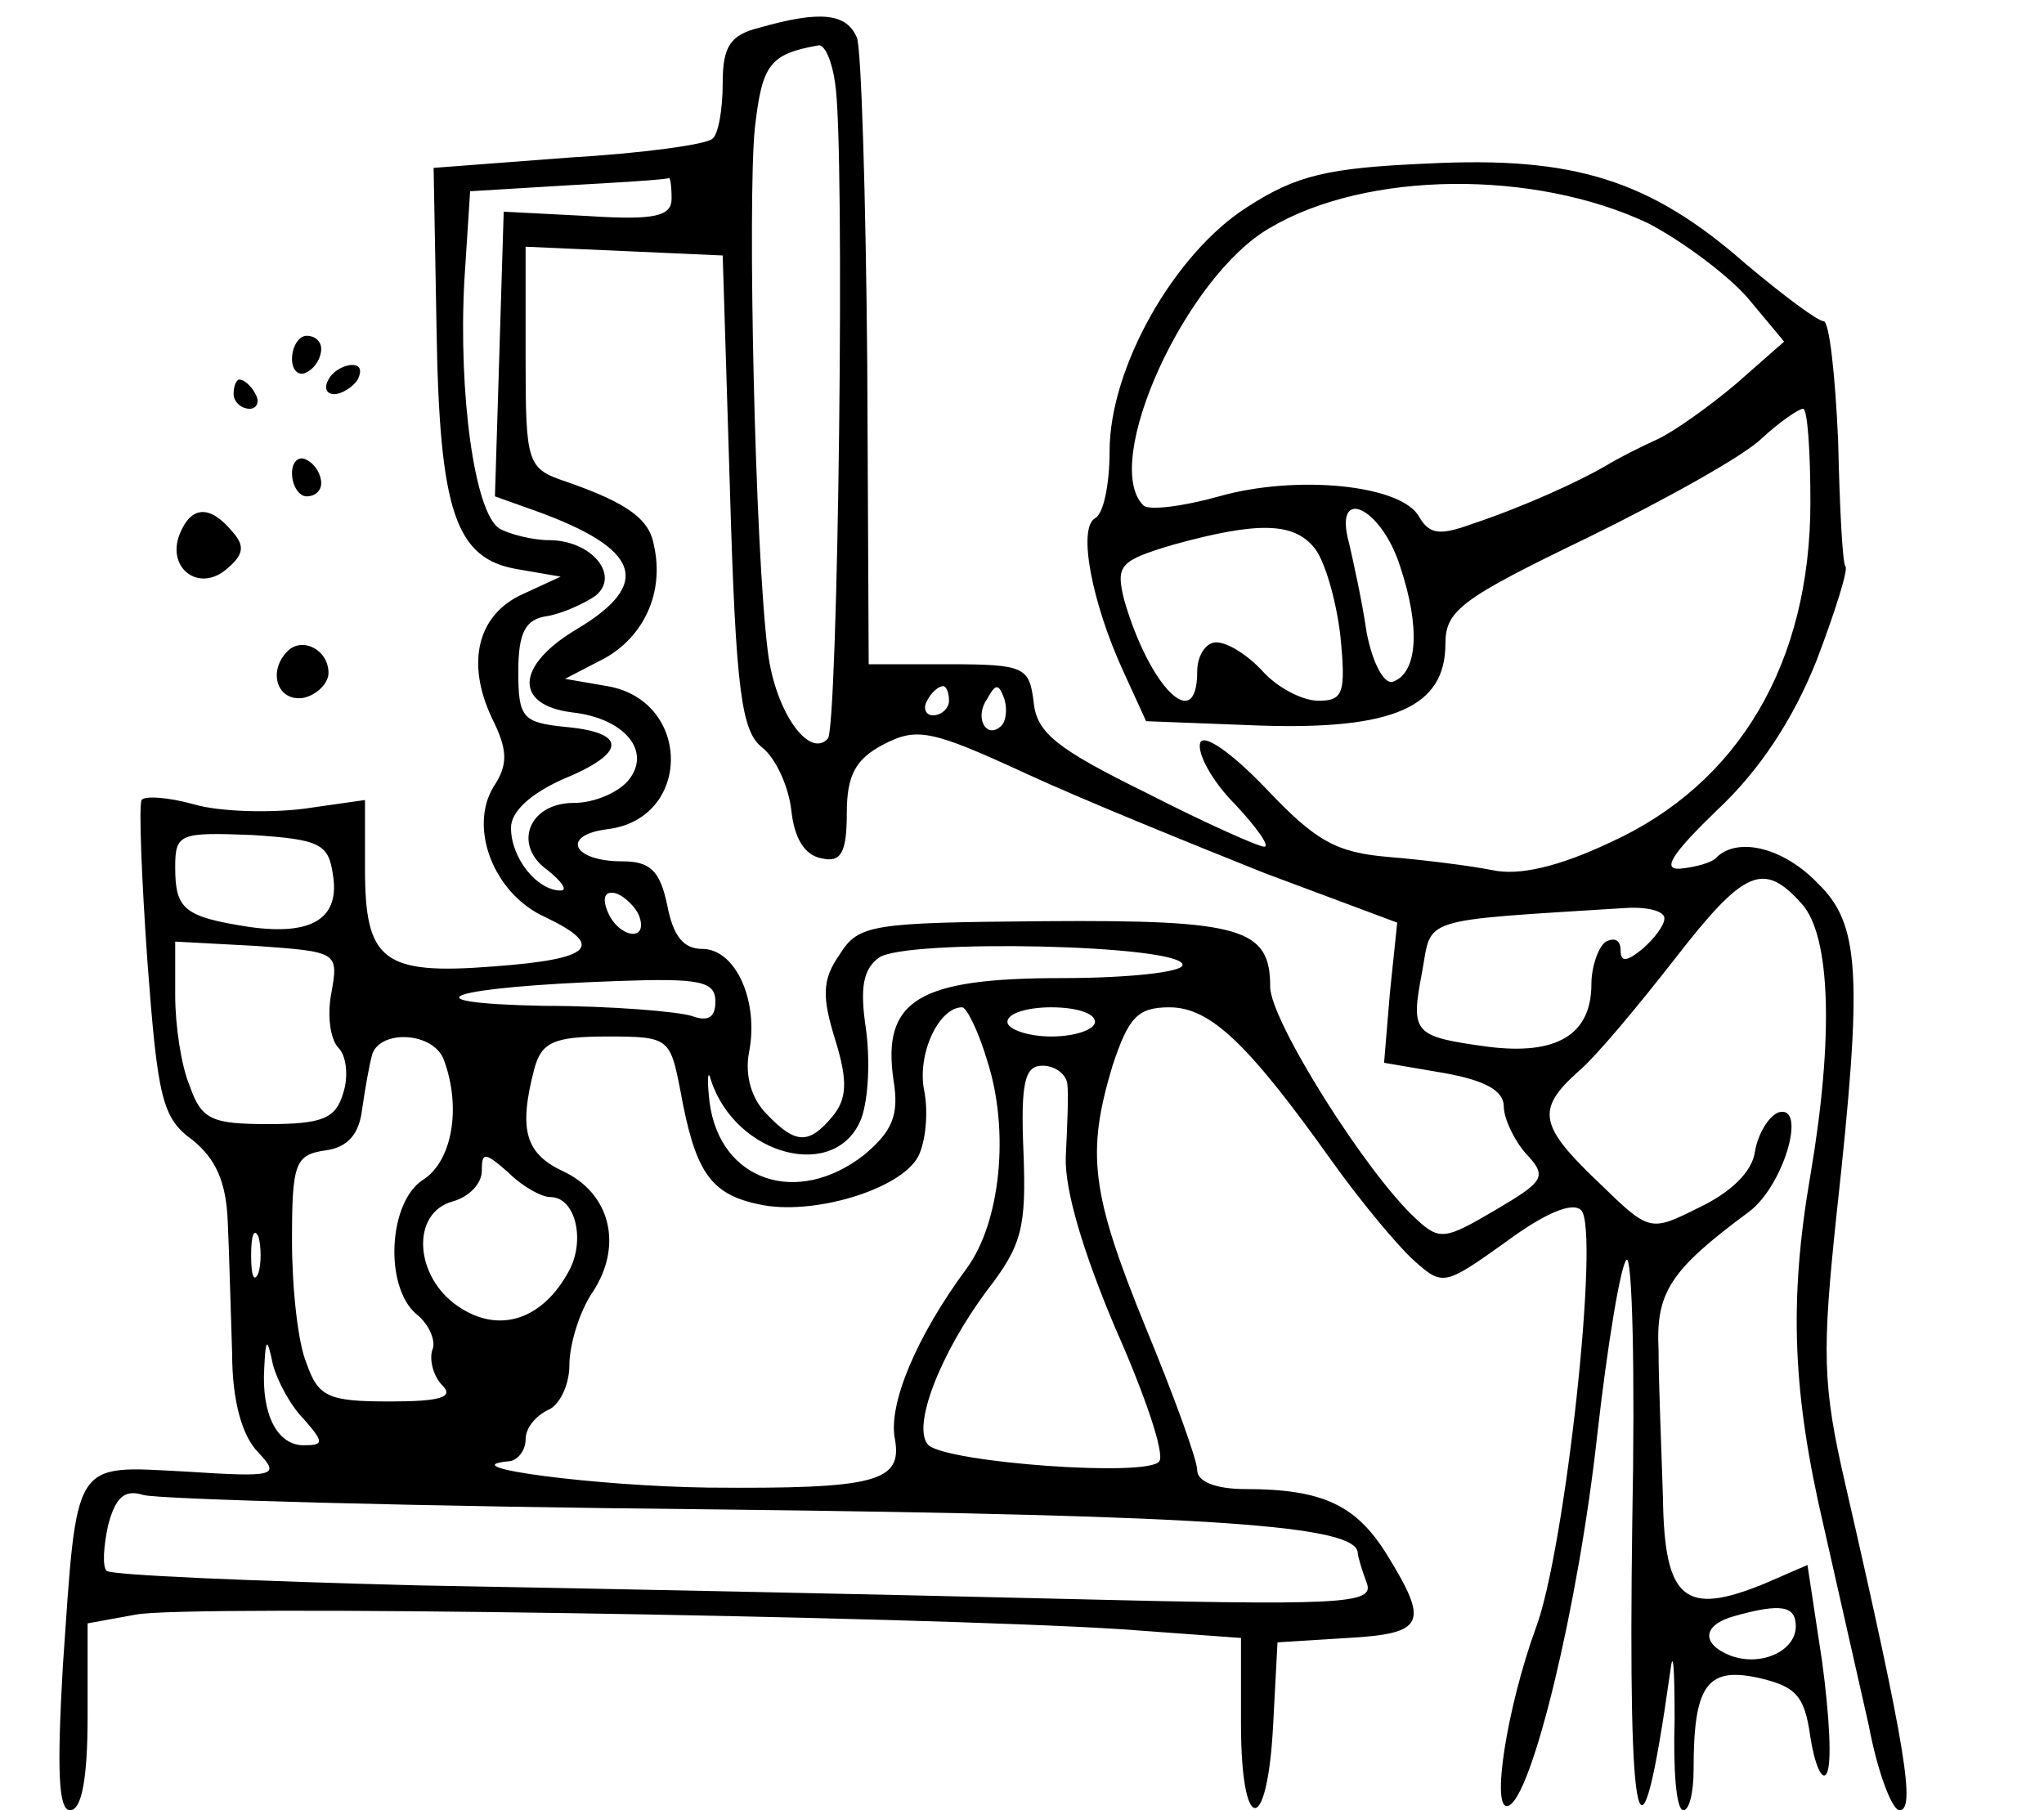 <?xml version="1.0" standalone="no"?>
<!DOCTYPE svg PUBLIC "-//W3C//DTD SVG 20010904//EN"
 "http://www.w3.org/TR/2001/REC-SVG-20010904/DTD/svg10.dtd">
<svg version="1.0" xmlns="http://www.w3.org/2000/svg"
 width="140pt" height="124pt" viewBox="0 0 140 124"
 preserveAspectRatio="xMidYMid meet">

<g transform="translate(0,124) scale(0.1,-0.1)"
fill="#000000" stroke="none">
<path d="M520 1221 c-20 -5 -25 -13 -25 -38 0 -18 -3 -35 -7 -38 -4 -4 -48
-10 -99 -13 l-92 -7 2 -110 c2 -126 13 -158 56 -165 l29 -5 -26 -12 c-31 -14
-39 -47 -21 -85 11 -22 11 -32 1 -47 -17 -28 0 -73 35 -89 42 -20 33 -29 -35
-34 -76 -6 -88 4 -88 67 l0 47 -42 -6 c-24 -3 -58 -2 -75 3 -18 5 -34 6 -36 3
-2 -4 0 -54 4 -111 7 -93 10 -107 31 -122 16 -13 23 -29 24 -56 1 -21 2 -61 3
-90 0 -33 7 -57 18 -68 15 -16 12 -17 -50 -13 -78 4 -74 10 -84 -134 -4 -71
-3 -98 5 -98 8 0 12 22 12 64 l0 64 33 6 c34 7 532 -1 675 -10 l82 -6 0 -59
c0 -76 18 -77 22 -1 l3 57 48 3 c53 3 56 10 27 57 -21 34 -44 45 -97 45 -20 0
-33 5 -33 13 0 7 -16 51 -35 97 -38 93 -41 120 -23 180 11 33 17 40 39 40 28
0 54 -25 111 -105 20 -28 45 -58 56 -68 20 -18 21 -18 63 12 27 20 46 28 52
22 13 -13 -11 -233 -31 -286 -20 -55 -31 -126 -19 -122 16 5 48 136 61 254 7
62 16 116 20 120 4 4 6 -77 4 -179 -3 -220 5 -252 26 -103 2 17 3 2 3 -33 -1
-34 1 -62 6 -62 4 0 7 12 7 28 0 57 9 70 43 63 27 -6 33 -12 37 -41 3 -19 8
-30 11 -25 4 6 2 40 -3 77 l-10 66 -30 -13 c-54 -22 -68 -11 -69 59 -1 33 -3
79 -3 101 -2 40 8 55 62 95 24 18 40 74 20 68 -7 -3 -14 -15 -16 -27 -2 -14
-17 -28 -38 -38 -34 -17 -34 -17 -69 17 -41 39 -43 50 -14 76 12 10 41 45 66
77 48 62 61 67 87 38 20 -22 22 -92 6 -186 -15 -87 -12 -150 9 -240 10 -44 24
-106 31 -137 6 -32 16 -58 21 -58 11 0 5 40 -37 223 -16 69 -16 91 -6 186 18
164 16 198 -13 226 -23 24 -54 32 -69 18 -3 -4 -15 -7 -25 -8 -13 -1 -6 10 25
40 29 27 52 62 68 102 13 34 22 63 20 65 -2 2 -4 41 -5 86 -2 45 -6 82 -10 82
-4 0 -28 18 -53 39 -66 58 -118 74 -218 69 -69 -3 -90 -8 -124 -30 -50 -32
-94 -110 -94 -167 0 -22 -4 -43 -10 -46 -12 -7 -2 -58 19 -104 l16 -35 78 -3
c92 -3 127 13 127 56 0 23 11 31 98 73 53 26 107 56 119 68 12 11 25 20 28 20
3 0 5 -29 5 -64 0 -110 -49 -193 -137 -233 -36 -17 -63 -23 -81 -19 -15 3 -47
7 -71 9 -36 3 -50 11 -84 47 -24 25 -43 38 -45 31 -2 -7 8 -26 24 -42 15 -16
24 -29 20 -29 -4 0 -40 16 -81 37 -61 30 -75 41 -77 62 -3 24 -6 26 -58 26
l-55 0 -1 207 c-1 113 -4 213 -7 222 -7 17 -25 19 -67 7z m52 -38 c7 -43 2
-442 -5 -449 -13 -14 -36 19 -41 59 -9 70 -14 310 -9 359 5 44 10 51 44 57 4
0 9 -11 11 -26z m-112 -79 c0 -12 -11 -15 -57 -12 l-58 3 -3 -98 -3 -97 28
-10 c72 -26 80 -50 28 -81 -42 -25 -43 -52 -3 -57 36 -4 55 -27 38 -47 -7 -8
-23 -15 -37 -15 -31 0 -42 -29 -18 -46 10 -8 14 -14 9 -14 -16 0 -34 22 -34
43 0 11 13 23 35 33 44 18 45 32 3 36 -30 3 -33 6 -33 38 0 27 5 36 20 38 11
2 26 9 33 14 17 14 -3 38 -32 38 -11 0 -27 4 -34 8 -17 11 -28 92 -24 169 l4
62 66 4 c37 2 68 4 70 5 1 1 2 -5 2 -14z m669 -17 c23 -12 54 -35 68 -51 l25
-30 -33 -29 c-19 -16 -43 -33 -54 -38 -11 -5 -27 -13 -35 -18 -19 -11 -56 -28
-92 -40 -22 -8 -29 -7 -36 5 -12 22 -84 29 -137 14 -25 -7 -49 -10 -52 -6 -29
29 29 157 87 190 66 39 181 40 259 3z m-629 -184 c4 -137 8 -164 22 -175 9 -7
18 -26 20 -43 2 -19 9 -31 21 -33 13 -3 17 4 17 31 0 26 6 37 25 47 23 12 33
10 98 -20 39 -18 113 -48 163 -68 l91 -34 -5 -48 -4 -48 41 -7 c28 -5 41 -12
41 -23 0 -8 7 -23 15 -32 15 -16 13 -19 -21 -39 -34 -20 -38 -21 -54 -6 -34
31 -100 136 -100 159 0 40 -19 46 -154 45 -119 -1 -128 -2 -141 -23 -12 -17
-12 -29 -3 -58 9 -29 8 -41 -2 -53 -16 -19 -25 -19 -45 2 -10 10 -15 26 -12
42 7 35 -9 71 -32 71 -13 0 -20 9 -24 30 -5 24 -12 30 -31 30 -34 0 -42 18
-10 22 58 7 58 88 0 98 l-29 5 27 14 c27 15 41 45 34 77 -3 18 -17 29 -60 44
-27 9 -28 12 -28 85 l0 76 68 -3 67 -3 5 -162z m459 -51 c14 -42 12 -73 -5
-79 -6 -2 -14 13 -18 34 -3 21 -9 48 -12 61 -11 40 22 25 35 -16z m-59 13 c7
-8 15 -35 18 -60 4 -40 2 -45 -15 -45 -11 0 -28 9 -38 20 -10 11 -24 20 -32
20 -7 0 -13 -9 -13 -20 0 -44 -33 -10 -50 49 -6 24 -3 27 34 38 58 16 82 15
96 -2z m-250 -105 c0 -5 -5 -10 -11 -10 -5 0 -7 5 -4 10 3 6 8 10 11 10 2 0 4
-4 4 -10z m36 -17 c-10 -10 -19 5 -10 18 6 11 8 11 12 0 2 -7 1 -15 -2 -18z
m-458 -102 c5 -30 -14 -42 -57 -36 -45 7 -51 12 -51 41 0 23 3 24 53 22 46 -3
52 -6 55 -27z m210 -29 c6 -18 -15 -14 -22 4 -4 10 -1 14 6 12 6 -2 14 -10 16
-16z m702 -1 c0 -5 -7 -14 -15 -21 -11 -9 -15 -9 -15 -1 0 7 -4 9 -10 6 -5 -3
-10 -17 -10 -29 0 -35 -24 -49 -71 -43 -51 7 -53 9 -45 51 7 38 -4 35 139 44
15 1 27 -2 27 -7z m-913 -51 c-3 -15 -1 -32 5 -38 5 -5 7 -19 3 -31 -5 -17
-14 -21 -51 -21 -39 0 -46 3 -54 26 -6 14 -10 42 -10 62 l0 37 56 -3 c55 -4
56 -4 51 -32z m583 19 c0 -5 -38 -9 -83 -9 -98 0 -123 -15 -115 -70 4 -24 -1
-35 -20 -51 -46 -36 -99 -18 -106 36 -2 17 -1 23 1 15 17 -52 86 -70 103 -26
5 14 6 41 3 62 -4 27 -2 40 9 48 18 13 208 9 208 -5z m-320 -25 c0 -11 -5 -14
-16 -10 -9 3 -55 7 -102 7 -98 2 -64 13 51 17 56 2 67 0 67 -14z m186 -40 c16
-49 9 -112 -14 -143 -34 -46 -54 -93 -49 -117 5 -29 -13 -34 -128 -33 -76 1
-177 14 -137 18 6 0 12 7 12 15 0 8 7 16 15 20 8 3 15 17 15 31 0 14 7 37 16
50 21 32 12 68 -21 83 -25 12 -30 28 -19 70 5 18 13 22 50 22 42 0 43 -1 50
-37 10 -55 20 -71 54 -78 36 -8 97 10 109 33 5 10 7 30 4 45 -5 25 10 57 26
57 3 0 11 -16 17 -36z m74 26 c0 -5 -13 -10 -30 -10 -16 0 -30 5 -30 10 0 6
14 10 30 10 17 0 30 -4 30 -10z m-446 -26 c12 -32 6 -69 -14 -82 -24 -15 -27
-73 -5 -92 9 -7 14 -19 11 -25 -2 -7 1 -18 7 -24 8 -8 -1 -11 -36 -11 -42 0
-49 3 -57 26 -6 14 -10 52 -10 84 0 53 2 59 23 62 15 2 23 11 25 28 2 14 5 31
7 38 6 17 42 15 49 -4z m427 -16 c1 -7 0 -30 -1 -50 -1 -23 12 -66 34 -118 20
-45 34 -86 30 -91 -7 -11 -144 -1 -158 11 -12 12 8 63 40 106 24 31 27 43 25
95 -2 48 1 59 13 59 9 0 16 -6 17 -12z m-354 -78 c17 0 24 -29 13 -50 -18 -34
-48 -44 -76 -25 -30 20 -33 64 -4 72 11 3 20 12 20 21 0 13 2 13 18 -1 10 -10
23 -17 29 -17z m-200 -52 c-3 -7 -5 -2 -5 12 0 14 2 19 5 13 2 -7 2 -19 0 -25z
m31 -100 c14 -16 14 -18 0 -18 -18 0 -29 21 -27 53 1 21 2 21 6 2 3 -11 12
-28 21 -37z m287 -62 c339 -4 435 -11 435 -30 0 -2 3 -12 6 -20 6 -15 -15 -16
-217 -11 -123 3 -318 7 -432 9 -115 3 -211 7 -214 10 -3 3 -2 17 1 31 5 19 11
25 24 21 9 -3 188 -8 397 -10z m735 -80 c0 -17 -24 -28 -45 -20 -20 8 -19 21
3 27 32 9 42 7 42 -7z"/>
<path d="M200 994 c0 -8 5 -12 10 -9 6 3 10 10 10 16 0 5 -4 9 -10 9 -5 0 -10
-7 -10 -16z"/>
<path d="M225 980 c-3 -5 -2 -10 4 -10 5 0 13 5 16 10 3 6 2 10 -4 10 -5 0
-13 -4 -16 -10z"/>
<path d="M160 970 c0 -5 5 -10 11 -10 5 0 7 5 4 10 -3 6 -8 10 -11 10 -2 0 -4
-4 -4 -10z"/>
<path d="M200 916 c0 -9 5 -16 10 -16 6 0 10 4 10 9 0 6 -4 13 -10 16 -5 3
-10 -1 -10 -9z"/>
<path d="M123 874 c-9 -23 13 -40 32 -24 12 10 13 16 4 26 -15 18 -28 18 -36
-2z"/>
<path d="M197 794 c-14 -14 -7 -35 11 -32 9 2 17 10 17 17 0 16 -18 25 -28 15z"/>
</g>
</svg>
